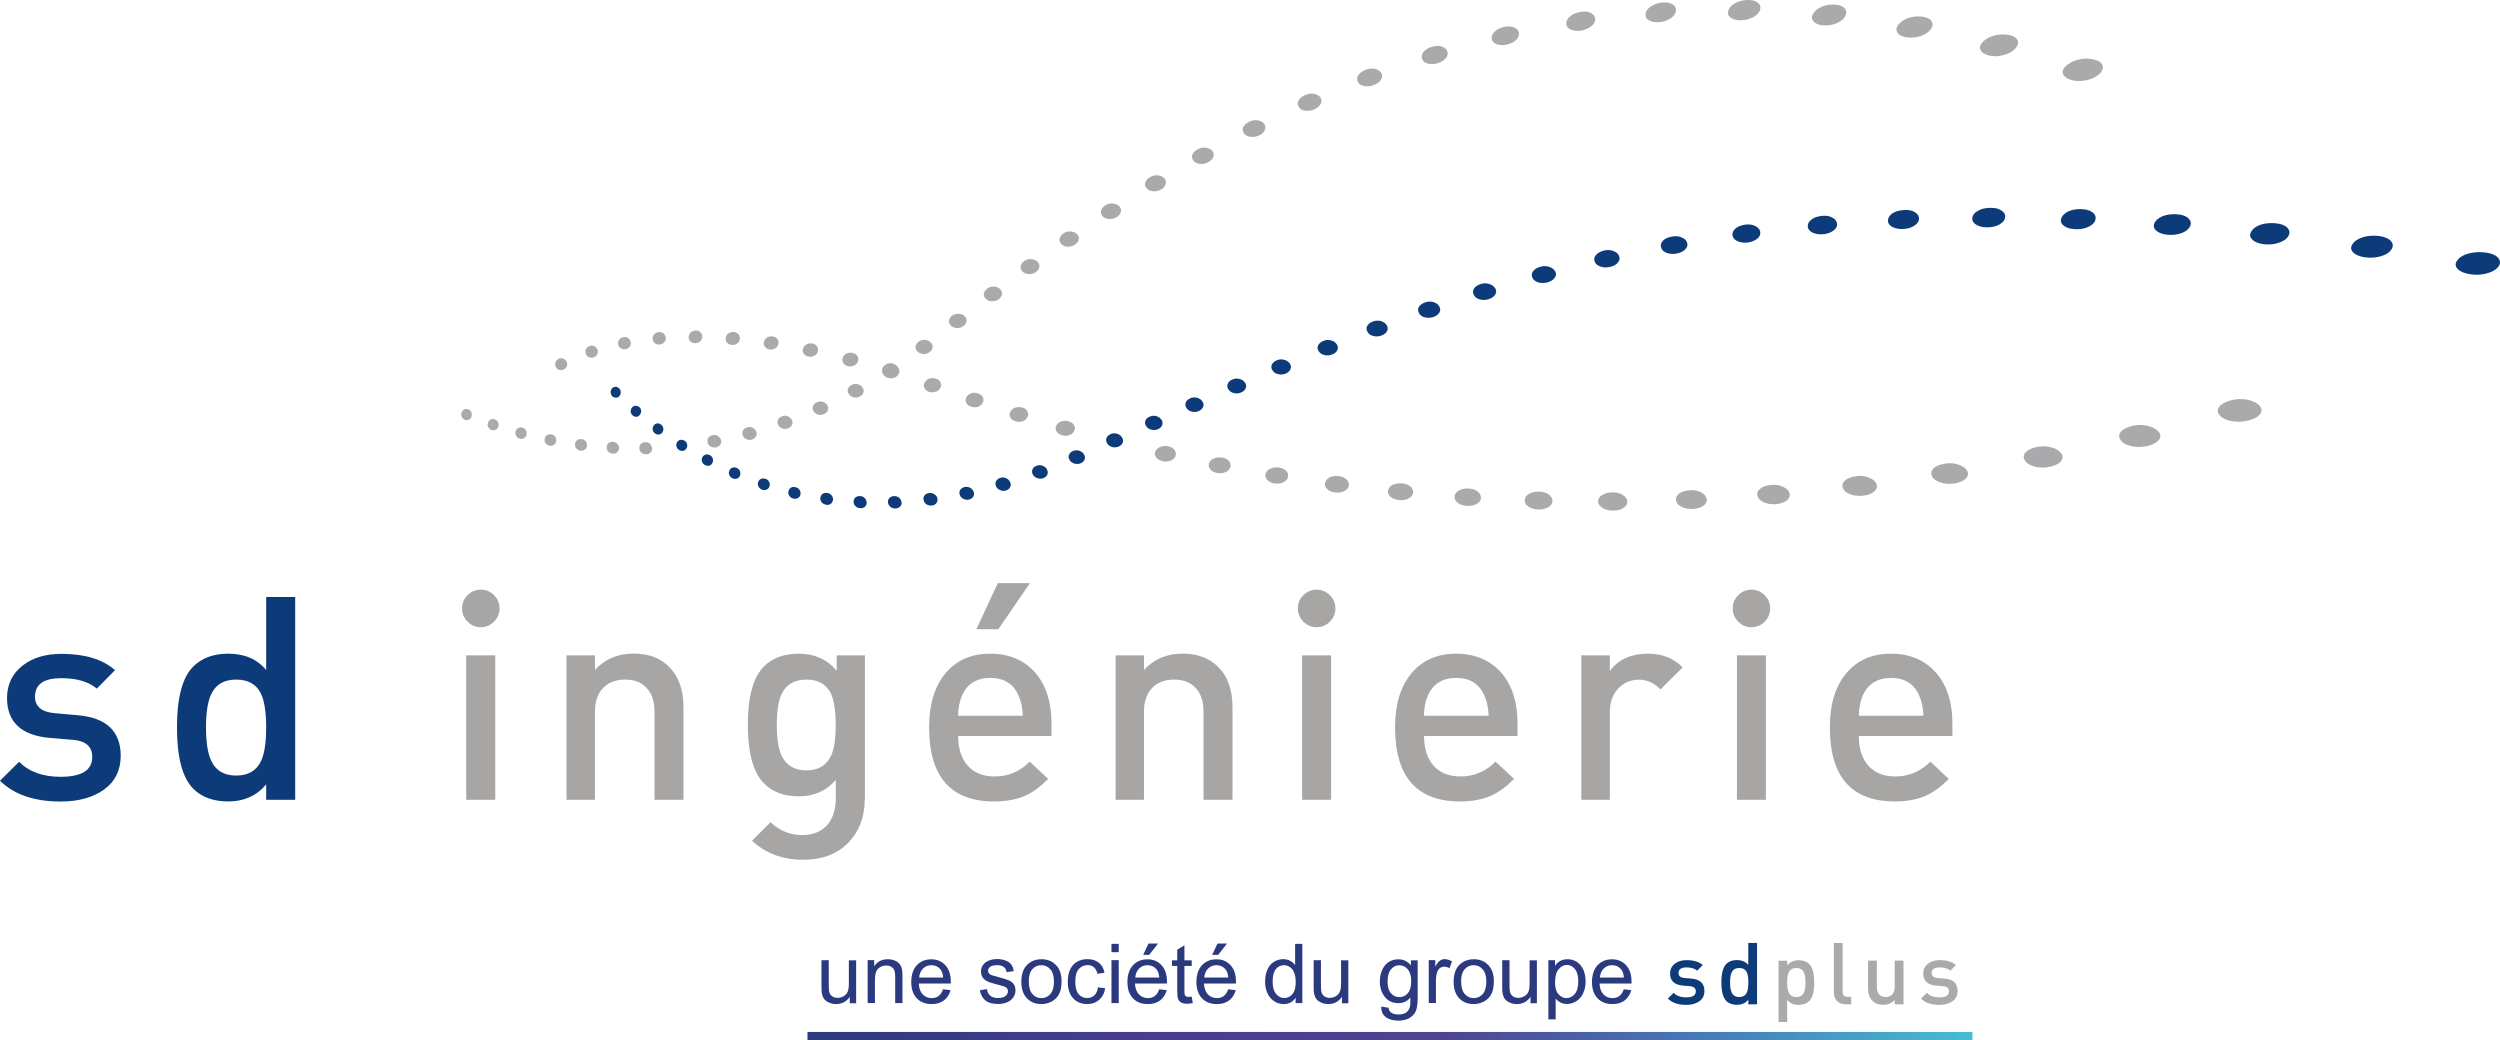 <?xml version="1.0" encoding="UTF-8"?>
<svg id="Calque_2" data-name="Calque 2" xmlns="http://www.w3.org/2000/svg" xmlns:xlink="http://www.w3.org/1999/xlink" viewBox="0 0 302.17 125.71">
  <defs>
    <style>
      .cls-1 {
        fill: none;
      }

      .cls-2 {
        fill: #a9aaac;
      }

      .cls-3 {
        fill: #0d3b7a;
      }

      .cls-4 {
        clip-path: url(#clippath-1);
      }

      .cls-5 {
        fill: #a7a6a5;
      }

      .cls-6 {
        fill: url(#Dégradé_sans_nom_33);
      }

      .cls-7 {
        fill: #aaaaa9;
      }

      .cls-8 {
        clip-path: url(#clippath);
      }

      .cls-9 {
        fill: #2b397e;
      }
    </style>
    <clipPath id="clippath">
      <rect class="cls-1" x="199.25" y="112.59" width="39.66" height="11.63"/>
    </clipPath>
    <clipPath id="clippath-1">
      <rect class="cls-1" x="199.25" y="112.59" width="39.66" height="11.63"/>
    </clipPath>
    <linearGradient id="Dégradé_sans_nom_33" data-name="Dégradé sans nom 33" x1="97.6" y1="125.22" x2="238.4" y2="125.22" gradientUnits="userSpaceOnUse">
      <stop offset="0" stop-color="#2d3b7f"/>
      <stop offset=".27" stop-color="#473b8d"/>
      <stop offset=".55" stop-color="#4f4492"/>
      <stop offset=".76" stop-color="#4678b7"/>
      <stop offset="1" stop-color="#47bcd1"/>
    </linearGradient>
  </defs>
  <g id="Calque_2-2" data-name="Calque 2">
    <g>
      <g>
        <g>
          <path class="cls-3" d="M14.59,91.33c0,1.77-.67,3.13-2.01,4.1-1.34.96-3.09,1.45-5.25,1.45-3.18,0-5.62-.84-7.33-2.51l2.31-2.3c1.2,1.22,2.87,1.82,5.02,1.82,2.55,0,3.82-.8,3.82-2.4,0-1.24-.78-1.94-2.34-2.07l-2.79-.23c-3.44-.3-5.17-1.91-5.17-4.83,0-1.64.64-2.97,1.94-3.96,1.21-.92,2.76-1.37,4.64-1.37,2.82,0,4.98.65,6.47,1.97l-2.2,2.23c-1.01-.85-2.44-1.26-4.3-1.26-2.11,0-3.17.74-3.17,2.24,0,1.19.81,1.86,2.41,1.99l2.75.25c3.46.29,5.2,1.93,5.2,4.91"/>
          <path class="cls-3" d="M35.68,96.67h-3.51v-1.86c-1.15,1.38-2.68,2.06-4.58,2.06-1.8,0-3.22-.51-4.24-1.55-1.3-1.31-1.96-3.77-1.96-7.4s.66-6.05,1.97-7.36c1.03-1.03,2.44-1.55,4.23-1.55,1.96,0,3.48.65,4.58,1.97v-8.82h3.51v24.51ZM32.17,87.92c0-1.84-.21-3.19-.62-4.06-.55-1.15-1.55-1.72-3-1.72s-2.44.57-3,1.72c-.43.87-.65,2.22-.65,4.06s.22,3.19.65,4.07c.55,1.17,1.56,1.75,3,1.75s2.44-.58,3-1.75c.41-.87.62-2.23.62-4.07"/>
          <path class="cls-5" d="M60.38,73.54c0,.61-.22,1.15-.67,1.6-.45.45-.97.67-1.59.67s-1.16-.23-1.6-.67c-.45-.45-.67-.98-.67-1.6s.22-1.16.67-1.6c.45-.45.98-.67,1.6-.67s1.15.22,1.59.67c.45.45.67.98.67,1.6M59.86,96.67h-3.51v-17.46h3.51v17.46Z"/>
          <path class="cls-5" d="M82.61,96.67h-3.5v-10.64c0-1.31-.35-2.3-1.05-2.97-.59-.61-1.43-.92-2.5-.92s-1.92.31-2.57.92c-.72.69-1.08,1.69-1.08,2.97v10.64h-3.44v-17.46h3.44v1.76c1.22-1.31,2.76-1.97,4.65-1.97s3.22.52,4.3,1.59c1.17,1.15,1.75,2.78,1.75,4.92v11.15h0Z"/>
          <path class="cls-5" d="M104.52,96.56c0,2.18-.67,3.95-2.01,5.32-1.34,1.36-3.16,2.04-5.46,2.04-2.45,0-4.5-.77-6.16-2.3l2.24-2.24c1.1,1.03,2.36,1.55,3.79,1.55s2.45-.45,3.17-1.34c.61-.78.93-1.81.93-3.09v-2.24c-1.12,1.33-2.63,1.99-4.5,1.99-1.74,0-3.13-.52-4.16-1.55-1.31-1.3-1.97-3.67-1.97-7.09s.65-5.78,1.97-7.08c1-1.01,2.4-1.52,4.19-1.52,1.91,0,3.43.69,4.58,2.06v-1.86h3.41v17.35h-.02ZM101.01,87.63c0-1.7-.19-2.97-.58-3.8-.55-1.13-1.54-1.69-2.96-1.69s-2.41.57-2.97,1.69c-.41.83-.61,2.09-.61,3.8s.21,2.96.61,3.76c.56,1.15,1.55,1.72,2.97,1.72s2.4-.57,2.96-1.72c.39-.81.58-2.06.58-3.76"/>
          <path class="cls-5" d="M127.09,88.96h-11.28c0,1.51.39,2.71,1.15,3.58.77.88,1.86,1.31,3.28,1.31,1.62,0,3.04-.6,4.22-1.79l2.23,2.09c-.94.94-1.87,1.62-2.78,2.03-1.04.45-2.29.69-3.76.69-5.23,0-7.85-2.99-7.85-8.95,0-2.8.67-4.98,1.99-6.56,1.33-1.57,3.13-2.35,5.41-2.35s4.12.78,5.47,2.34c1.28,1.51,1.92,3.53,1.92,6.05v1.55h0ZM123.62,86.51c-.02-.9-.18-1.68-.48-2.37-.62-1.47-1.76-2.2-3.43-2.2s-2.85.73-3.46,2.2c-.27.62-.42,1.41-.45,2.37h7.82ZM124.49,70.48l-3.82,5.57h-2.65l2.58-5.57h3.89Z"/>
          <path class="cls-5" d="M148.97,96.67h-3.5v-10.64c0-1.31-.35-2.3-1.05-2.97-.6-.61-1.43-.92-2.5-.92s-1.92.31-2.57.92c-.72.69-1.08,1.69-1.08,2.97v10.64h-3.43v-17.46h3.43v1.76c1.22-1.31,2.76-1.97,4.65-1.97,1.79,0,3.22.52,4.3,1.59,1.17,1.15,1.75,2.78,1.75,4.92v11.15h0Z"/>
          <path class="cls-5" d="M161.41,73.54c0,.61-.22,1.15-.67,1.6s-.98.67-1.61.67-1.15-.23-1.59-.67c-.45-.45-.67-.98-.67-1.6s.22-1.16.67-1.6c.45-.45.98-.67,1.59-.67s1.16.22,1.61.67.67.98.67,1.6M160.89,96.67h-3.51v-17.46h3.51v17.46Z"/>
          <path class="cls-5" d="M183.41,88.96h-11.29c0,1.51.38,2.71,1.15,3.58.77.88,1.86,1.31,3.28,1.31,1.61,0,3.03-.6,4.21-1.79l2.24,2.09c-.94.94-1.88,1.62-2.79,2.03-1.03.45-2.28.69-3.75.69-5.22,0-7.84-2.99-7.84-8.95,0-2.8.66-4.98,1.99-6.56,1.33-1.57,3.13-2.35,5.4-2.35s4.12.78,5.48,2.34c1.28,1.51,1.93,3.53,1.93,6.05v1.55h-.01ZM179.93,86.51c-.03-.9-.19-1.68-.49-2.37-.61-1.47-1.75-2.2-3.43-2.2s-2.84.73-3.45,2.2c-.28.62-.43,1.41-.45,2.37h7.82Z"/>
          <path class="cls-5" d="M203.38,80.67l-2.67,2.65c-.79-.78-1.66-1.17-2.63-1.17s-1.83.36-2.5,1.08c-.67.73-1,1.67-1,2.84v10.6h-3.45v-17.46h3.45v1.9c1.01-1.4,2.56-2.1,4.64-2.1,1.68,0,3.06.56,4.16,1.65"/>
          <path class="cls-5" d="M213.96,73.54c0,.61-.22,1.15-.67,1.6s-.97.67-1.6.67-1.16-.23-1.59-.67c-.45-.45-.67-.98-.67-1.6s.22-1.16.67-1.6c.44-.45.97-.67,1.59-.67s1.15.22,1.6.67c.45.45.67.98.67,1.6M213.44,96.67h-3.5v-17.46h3.5v17.46Z"/>
          <path class="cls-5" d="M235.96,88.96h-11.29c0,1.51.38,2.71,1.15,3.58.77.88,1.86,1.31,3.28,1.31,1.62,0,3.03-.6,4.22-1.79l2.23,2.09c-.94.94-1.87,1.62-2.79,2.03-1.03.45-2.28.69-3.74.69-5.24,0-7.85-2.99-7.85-8.95,0-2.8.67-4.98,2-6.56,1.32-1.57,3.12-2.35,5.4-2.35s4.11.78,5.47,2.34c1.29,1.51,1.94,3.53,1.94,6.05v1.55h-.02ZM232.48,86.51c-.02-.9-.19-1.68-.48-2.37-.62-1.47-1.76-2.2-3.42-2.2s-2.85.73-3.46,2.2c-.27.62-.42,1.41-.45,2.37h7.81Z"/>
        </g>
        <g>
          <path class="cls-2" d="M68.48,43.7c.09.19.1.36.04.55-.07.19-.19.32-.37.4-.19.1-.36.12-.56.06-.18-.06-.31-.17-.4-.35-.1-.18-.12-.38-.06-.56.07-.18.19-.32.4-.43.16-.09.35-.1.53-.03.18.06.31.18.41.36"/>
          <path class="cls-2" d="M72.23,42.29c.06.19.04.37-.05.55-.1.18-.24.29-.45.36-.19.06-.39.05-.57-.04s-.3-.23-.36-.4c-.07-.21-.06-.41.03-.58.1-.18.25-.3.47-.37.19-.06.38-.05.55.04.17.1.3.25.37.44"/>
          <path class="cls-2" d="M76.24,41.35c.04.2,0,.39-.13.55-.12.16-.29.26-.5.31-.21.03-.41,0-.58-.11-.18-.11-.27-.26-.31-.46-.04-.22,0-.41.12-.57.12-.18.3-.27.52-.32.21-.04.4,0,.56.11.17.12.27.27.31.49"/>
          <path class="cls-2" d="M80.48,40.83c0,.22-.06.4-.21.55-.14.16-.33.24-.54.26-.22.02-.42-.03-.58-.17-.16-.12-.25-.29-.26-.5-.02-.23.04-.42.18-.57.15-.15.34-.24.58-.26.22-.02.41.04.56.17.16.14.24.3.26.51"/>
          <path class="cls-2" d="M84.88,40.73c-.01.22-.09.39-.25.54-.18.15-.37.21-.6.21s-.43-.07-.58-.21c-.15-.15-.22-.32-.21-.54s.1-.42.26-.56c.17-.15.37-.22.63-.22.22,0,.41.08.55.22.15.16.21.33.2.55"/>
          <path class="cls-2" d="M89.41,40.99c-.03.22-.14.4-.32.53-.18.14-.4.19-.63.17-.24-.03-.44-.12-.58-.27-.14-.16-.2-.35-.17-.56.04-.24.15-.43.32-.56.19-.13.42-.18.68-.17.22.02.42.12.55.28.14.17.19.36.16.57"/>
          <path class="cls-2" d="M94.08,41.59c-.05.22-.18.39-.37.52-.2.12-.44.17-.68.13-.24-.04-.43-.14-.57-.32-.14-.17-.17-.36-.13-.57.05-.23.18-.42.38-.55s.44-.17.71-.13c.24.04.42.15.55.33.12.17.16.38.11.59"/>
          <path class="cls-2" d="M98.84,42.51c-.07.22-.2.39-.43.5-.22.12-.46.15-.7.09-.25-.05-.45-.18-.57-.35-.12-.19-.16-.39-.09-.6.08-.23.22-.42.44-.53.21-.12.47-.15.74-.09.24.05.42.17.54.36.12.2.14.4.07.62"/>
          <path class="cls-2" d="M103.69,43.71c-.09.22-.25.38-.49.48-.23.11-.47.13-.74.06-.24-.07-.43-.21-.55-.4-.12-.19-.13-.4-.05-.61.1-.24.25-.41.49-.52.23-.1.5-.12.77-.04.25.07.43.19.54.4.11.2.12.41.03.63"/>
          <path class="cls-2" d="M108.63,45.18c-.11.22-.28.38-.54.47-.25.1-.51.1-.77.02-.26-.09-.45-.23-.55-.44-.11-.2-.11-.41-.02-.62.12-.24.29-.41.55-.5.24-.1.52-.11.81,0,.24.08.43.22.53.44.1.2.1.42,0,.64"/>
          <path class="cls-2" d="M113.65,46.9c-.13.22-.31.38-.57.46-.26.08-.53.08-.8,0-.26-.1-.45-.26-.55-.47-.1-.21-.1-.43.02-.63.13-.25.32-.41.58-.5s.54-.08.84.03c.25.09.44.24.52.46.1.22.08.45-.04.66"/>
          <path class="cls-2" d="M118.77,48.7c-.12.22-.32.38-.58.47-.27.09-.54.08-.82-.02-.28-.09-.48-.24-.58-.46-.11-.21-.11-.43,0-.65.13-.24.32-.41.6-.51.26-.09.55-.08.85.03.26.09.46.24.56.47.1.21.09.45-.04.67"/>
          <path class="cls-2" d="M124.19,50.43c-.13.23-.32.4-.59.49-.28.09-.57.09-.86,0s-.51-.24-.62-.47c-.12-.21-.13-.43-.02-.65.13-.25.33-.43.61-.53.27-.09.57-.09.89,0,.28.09.48.24.59.47.11.22.11.45,0,.68"/>
          <path class="cls-2" d="M129.84,52.08c-.11.24-.31.41-.59.51-.29.11-.58.11-.89.02-.3-.09-.53-.24-.66-.47-.13-.21-.15-.44-.04-.67.12-.25.32-.44.6-.53.29-.1.6-.11.94,0,.3.09.51.24.63.47.13.22.13.46,0,.69"/>
          <path class="cls-2" d="M142.07,55.13c-.1.25-.3.43-.6.56-.3.11-.61.13-.96.05-.33-.08-.59-.23-.76-.45s-.21-.45-.11-.69c.11-.28.31-.48.61-.59.3-.12.63-.14,1-.06.34.08.58.23.73.46s.18.47.09.72"/>
          <path class="cls-2" d="M148.7,56.5c-.1.27-.29.45-.6.58-.31.12-.65.16-1,.09-.36-.08-.63-.22-.82-.45-.18-.23-.23-.46-.15-.71.1-.28.3-.49.61-.61.3-.12.65-.16,1.05-.08.35.07.6.21.78.45.17.22.21.47.13.74"/>
          <path class="cls-2" d="M155.66,57.71c-.08.26-.28.48-.59.6-.31.14-.66.18-1.04.12-.38-.07-.67-.21-.87-.43-.21-.23-.27-.46-.2-.72.09-.29.28-.5.59-.64.32-.15.68-.19,1.09-.12.38.07.66.21.86.44.19.23.24.48.17.75"/>
          <path class="cls-2" d="M163.02,58.75c-.08.27-.27.49-.6.64-.32.15-.68.19-1.08.13-.4-.06-.72-.19-.94-.42-.22-.22-.31-.46-.24-.72.07-.31.26-.53.57-.69.32-.15.71-.19,1.15-.14.38.06.69.2.91.43.21.22.29.47.23.76"/>
          <path class="cls-2" d="M170.79,59.6c-.05.29-.25.52-.58.67-.32.16-.7.22-1.12.17-.43-.04-.76-.17-1.01-.39-.26-.23-.36-.47-.31-.74.06-.31.24-.54.56-.71.33-.15.73-.22,1.19-.17.41.04.74.17.98.4.24.23.34.49.29.77"/>
          <path class="cls-2" d="M179,60.22c-.03.29-.21.53-.55.71-.32.17-.71.24-1.17.21-.44-.03-.81-.15-1.09-.37-.28-.23-.41-.48-.38-.75.03-.32.21-.56.54-.75.33-.18.74-.25,1.21-.22.44.03.79.16,1.06.38.28.22.4.49.37.79"/>
          <path class="cls-2" d="M187.64,60.57c0,.3-.18.56-.51.74-.33.19-.73.28-1.21.27-.47,0-.85-.14-1.18-.34-.31-.21-.47-.47-.46-.76.02-.32.18-.59.51-.78.32-.2.75-.28,1.26-.28.45,0,.84.13,1.15.35.3.22.45.47.44.78"/>
          <path class="cls-2" d="M196.7,60.62c0,.31-.15.56-.48.78-.32.21-.74.32-1.24.31-.5,0-.91-.1-1.25-.3-.35-.21-.55-.46-.57-.76-.02-.33.14-.61.47-.81.32-.21.75-.32,1.29-.33.48,0,.89.1,1.23.32.34.21.53.49.55.8"/>
          <path class="cls-2" d="M206.29,60.32c.05.31-.09.59-.42.82-.33.22-.76.36-1.28.38s-.97-.07-1.35-.27c-.39-.19-.61-.45-.66-.75-.05-.35.08-.64.4-.87.32-.23.77-.35,1.33-.38.51-.03.95.06,1.32.27.38.21.6.48.65.8"/>
          <path class="cls-2" d="M216.3,59.63c.08.32-.03.61-.35.87-.32.24-.76.39-1.29.44-.56.04-1.04-.04-1.47-.23-.43-.19-.68-.45-.77-.76-.08-.35.02-.64.34-.89.31-.25.77-.4,1.35-.45.54-.05,1,.03,1.43.24.42.19.67.45.76.78"/>
          <path class="cls-2" d="M226.81,58.51c.12.33.03.63-.28.9-.3.27-.75.44-1.32.5-.57.07-1.09,0-1.57-.16-.47-.18-.77-.43-.88-.74-.14-.36-.06-.67.24-.94.31-.27.77-.44,1.39-.52.56-.07,1.06,0,1.53.19s.76.44.9.78"/>
          <path class="cls-2" d="M237.77,56.91c.17.34.12.66-.18.94-.31.29-.76.49-1.35.58-.6.1-1.16.06-1.68-.11-.52-.16-.86-.4-1.02-.72-.19-.36-.14-.69.15-.97.29-.3.76-.49,1.41-.59.58-.1,1.11-.06,1.63.12.53.18.86.43,1.03.76"/>
          <path class="cls-2" d="M249.15,54.82c.22.33.19.66-.09.97-.27.31-.73.52-1.34.64-.62.13-1.22.12-1.79-.03-.57-.15-.95-.38-1.16-.71-.24-.37-.22-.7.05-1.01.27-.3.75-.54,1.41-.66.6-.12,1.18-.1,1.74.06.56.15.96.4,1.18.74"/>
          <path class="cls-2" d="M260.91,52.18c.27.33.28.66.02,1-.25.32-.71.56-1.35.72-.64.15-1.27.16-1.89.04-.62-.12-1.06-.35-1.31-.67-.3-.37-.33-.72-.07-1.04.25-.33.73-.58,1.42-.75.61-.15,1.23-.16,1.84,0,.61.13,1.07.37,1.34.71"/>
          <path class="cls-2" d="M273.05,48.98c.33.33.39.67.15,1.03-.23.34-.68.61-1.35.79-.66.18-1.32.21-2,.12-.66-.1-1.16-.31-1.47-.63-.36-.36-.43-.72-.19-1.07.23-.34.7-.62,1.41-.82.64-.18,1.29-.22,1.96-.1.66.12,1.17.34,1.5.68"/>
          <path class="cls-2" d="M56.99,50.37c-.06.17-.17.29-.32.36-.16.07-.33.07-.5,0-.17-.08-.28-.18-.36-.36-.08-.17-.09-.33-.02-.5.07-.19.18-.32.33-.39s.33-.06.51,0c.17.07.27.19.34.35.07.17.07.35,0,.53"/>
          <path class="cls-2" d="M60.24,51.55c-.06.19-.16.31-.32.39-.15.08-.33.09-.5.03s-.31-.17-.4-.34c-.09-.16-.11-.33-.05-.5.05-.2.17-.34.32-.42.15-.08.32-.09.52-.02.17.06.3.17.38.34.09.17.1.33.05.52"/>
          <path class="cls-2" d="M63.65,52.54c-.05.19-.15.32-.3.42-.16.09-.33.11-.52.06-.19-.06-.33-.15-.43-.32-.1-.16-.13-.32-.09-.51.05-.2.15-.35.3-.45.16-.09.34-.11.54-.05.18.05.32.16.41.32.09.17.12.33.08.53"/>
          <path class="cls-2" d="M67.22,53.32c-.03.19-.12.34-.27.45-.16.11-.33.14-.53.1-.2-.05-.35-.15-.47-.3-.11-.15-.15-.32-.12-.51.03-.2.13-.36.28-.46.16-.1.34-.14.55-.09.18.03.34.14.45.29s.15.33.11.52"/>
          <path class="cls-2" d="M70.95,53.87c-.02.19-.11.36-.25.47-.16.12-.33.15-.53.14-.2-.03-.37-.12-.5-.27-.13-.14-.18-.31-.17-.51.02-.21.1-.38.25-.49.16-.12.33-.16.56-.14.19.02.36.12.48.26.13.17.18.33.16.54"/>
          <path class="cls-2" d="M74.82,54.16c0,.2-.08.37-.22.5-.15.14-.33.18-.54.17-.21,0-.38-.09-.53-.23-.15-.15-.21-.31-.2-.51,0-.22.07-.4.22-.52.14-.13.33-.19.56-.17.21.02.38.1.51.25.14.14.21.32.21.52"/>
          <path class="cls-2" d="M78.82,54.17c0,.21-.05.38-.19.52-.14.15-.32.21-.54.22-.22,0-.4-.06-.56-.19-.16-.14-.24-.32-.25-.51-.02-.22.05-.41.18-.54.14-.14.33-.21.56-.23.2,0,.39.06.54.21.15.15.23.32.25.52"/>
          <path class="cls-2" d="M87.16,53.2c.05.2,0,.4-.11.56-.13.17-.3.28-.53.32-.23.03-.44,0-.63-.11-.18-.12-.31-.27-.36-.47-.06-.23-.03-.43.09-.59.13-.18.31-.28.56-.32.21-.05.42,0,.6.12.18.12.31.28.37.49"/>
          <path class="cls-2" d="M91.41,52.18c.08.2.06.41-.05.59-.12.18-.28.31-.51.37-.22.06-.45.04-.66-.07-.2-.09-.34-.23-.41-.44-.09-.23-.07-.44.03-.61.11-.19.29-.31.54-.38.22-.06.44-.04.64.07s.34.26.42.48"/>
          <path class="cls-2" d="M95.72,50.76c.1.21.11.41,0,.61-.1.19-.25.33-.5.41-.22.09-.46.09-.68,0-.22-.08-.38-.21-.48-.42-.11-.22-.11-.44-.02-.63.1-.19.26-.33.53-.43.22-.08.44-.08.66.02.22.09.38.25.48.44"/>
          <path class="cls-2" d="M99.99,48.98c.12.2.15.41.07.61s-.23.36-.47.46c-.22.1-.47.13-.71.06-.23-.07-.42-.19-.53-.39-.14-.21-.16-.43-.09-.63.08-.21.24-.37.5-.48.22-.11.46-.12.69-.05.23.08.42.21.54.42"/>
          <path class="cls-2" d="M104.23,46.8c.15.19.19.41.14.61-.06.22-.2.39-.44.51-.22.12-.47.16-.71.12-.25-.06-.46-.17-.59-.36-.16-.21-.21-.43-.15-.64s.21-.39.46-.51c.22-.13.45-.15.71-.1.24.05.45.18.58.37"/>
          <path class="cls-2" d="M108.41,44.26c.17.19.22.39.18.61-.05.22-.18.41-.41.55-.21.15-.46.2-.73.17-.26-.03-.47-.13-.64-.31-.18-.21-.24-.42-.19-.63.03-.23.17-.42.42-.58.21-.14.46-.19.72-.16.26.04.48.15.65.34"/>
          <path class="cls-2" d="M112.47,41.37c.19.18.28.38.25.61-.02.22-.15.43-.37.58-.21.17-.46.24-.73.23-.28,0-.51-.11-.69-.27-.2-.19-.29-.4-.27-.63.03-.22.15-.43.39-.6.2-.15.46-.22.73-.21.27.02.5.12.69.29"/>
          <path class="cls-2" d="M116.55,38.18c.2.18.29.37.27.61-.02.23-.14.44-.36.6-.21.18-.47.26-.75.26s-.53-.09-.72-.24c-.21-.19-.31-.41-.29-.64.01-.22.15-.43.38-.62.21-.16.46-.24.74-.23.29,0,.53.09.73.26"/>
          <path class="cls-2" d="M120.85,34.92c.19.17.29.39.26.62-.02.24-.16.45-.38.61-.24.18-.5.26-.8.26s-.54-.09-.73-.25c-.21-.19-.31-.41-.29-.65.03-.23.17-.45.42-.63.22-.18.48-.25.77-.25.29,0,.53.11.75.28"/>
          <path class="cls-2" d="M125.37,31.61c.2.19.29.4.26.64-.04.24-.18.46-.42.63-.24.18-.52.26-.82.25-.31,0-.56-.1-.75-.26-.22-.2-.32-.42-.28-.67.03-.24.18-.46.44-.64.23-.18.5-.25.81-.24.3.02.56.11.76.29"/>
          <path class="cls-2" d="M130.16,28.28c.2.19.28.4.24.65-.05.24-.2.46-.46.63-.25.17-.54.26-.86.26-.31-.01-.56-.1-.76-.28-.21-.21-.3-.43-.26-.67.04-.25.21-.47.48-.66.25-.18.54-.25.85-.24.3.02.56.12.77.31"/>
          <path class="cls-2" d="M135.27,24.91c.19.19.27.41.21.67-.05.25-.21.47-.49.64-.27.19-.57.26-.9.25-.33,0-.58-.11-.78-.29-.21-.21-.3-.45-.24-.7.05-.25.22-.47.53-.66.26-.17.55-.25.88-.23.32.01.58.13.79.32"/>
          <path class="cls-2" d="M140.71,21.54c.19.2.26.44.19.69-.07.26-.25.48-.54.66-.3.17-.61.25-.94.23-.34-.01-.59-.12-.78-.31-.21-.21-.29-.47-.22-.72.06-.25.26-.48.57-.67.28-.18.59-.24.92-.23.33.03.59.14.8.34"/>
          <path class="cls-2" d="M146.52,18.22c.18.21.23.45.15.71-.09.27-.29.49-.6.66-.32.18-.65.25-.99.23-.34-.03-.6-.14-.79-.35-.2-.23-.27-.49-.18-.74.08-.26.3-.5.64-.68.3-.17.62-.24.96-.2.34.03.61.16.81.37"/>
          <path class="cls-2" d="M152.79,14.95c.17.23.21.48.1.74-.11.27-.33.49-.67.66s-.68.23-1.03.19c-.36-.03-.62-.16-.79-.37-.2-.25-.25-.51-.15-.78.12-.26.36-.49.73-.67.32-.17.66-.22,1.01-.18.34.04.61.18.8.41"/>
          <path class="cls-2" d="M159.6,11.79c.16.25.17.5.03.77-.15.27-.4.5-.76.65-.37.17-.73.22-1.09.17-.36-.04-.62-.19-.77-.42-.18-.26-.21-.53-.07-.8.14-.26.41-.5.81-.67.35-.16.71-.2,1.06-.15.36.06.62.2.79.45"/>
          <path class="cls-2" d="M166.97,8.84c.14.26.13.52-.06.81-.17.27-.47.49-.87.63-.39.16-.78.19-1.14.12-.37-.07-.62-.22-.76-.48-.16-.27-.14-.56.04-.83.18-.27.47-.5.91-.67.38-.14.75-.17,1.11-.09s.61.25.76.51"/>
          <path class="cls-2" d="M174.92,6.19c.12.28.06.56-.16.84-.23.27-.55.48-.98.6-.43.14-.82.16-1.19.06-.36-.1-.59-.27-.69-.54-.12-.3-.07-.58.15-.87.22-.27.56-.49,1.03-.63.41-.13.8-.14,1.16-.03.35.11.58.29.69.57"/>
          <path class="cls-2" d="M183.58,3.96c.06.29-.04.58-.32.86-.27.27-.64.46-1.11.56-.46.11-.87.1-1.22-.03s-.55-.33-.62-.61c-.06-.32.04-.61.31-.89.27-.27.66-.47,1.16-.59.45-.1.85-.09,1.19.05.36.13.56.35.62.65"/>
          <path class="cls-2" d="M192.82,2.31c0,.32-.17.61-.51.88-.33.26-.74.44-1.24.51-.49.08-.89.03-1.24-.14-.34-.17-.52-.39-.52-.69,0-.35.16-.65.49-.92.33-.26.76-.44,1.29-.52.48-.08.88-.03,1.21.15.33.17.5.42.51.73"/>
          <path class="cls-2" d="M202.56,1.38c-.06.33-.29.62-.69.87-.4.25-.85.39-1.37.43-.5.03-.91-.05-1.24-.25-.3-.19-.42-.46-.36-.78.06-.36.28-.66.68-.91.39-.25.86-.4,1.43-.44.51-.04.9.05,1.2.26.3.2.41.49.35.82"/>
          <path class="cls-2" d="M212.71,1.27c-.15.34-.45.63-.91.86-.46.22-.95.33-1.48.32-.54,0-.94-.14-1.2-.37-.27-.23-.34-.52-.21-.85.16-.38.45-.68.91-.9.46-.22.97-.33,1.56-.33.51,0,.89.14,1.15.38.25.25.31.55.18.9"/>
          <path class="cls-2" d="M223,2.03c-.23.34-.59.62-1.11.82-.51.19-1.03.26-1.57.21-.54-.06-.91-.22-1.14-.49-.22-.28-.23-.58-.02-.92.23-.38.59-.66,1.11-.87.51-.2,1.06-.27,1.65-.21.52.05.88.21,1.09.5.19.28.19.6-.02.95"/>
          <path class="cls-2" d="M233.31,3.62c-.3.35-.72.61-1.29.78-.56.16-1.12.19-1.65.1-.54-.1-.89-.29-1.05-.59-.17-.3-.13-.61.15-.95.3-.38.75-.65,1.31-.82.56-.17,1.14-.2,1.73-.1.51.09.86.29,1,.6.15.31.08.63-.2.98"/>
          <path class="cls-2" d="M243.49,5.97c-.36.35-.85.58-1.46.72-.6.15-1.17.14-1.69,0-.53-.14-.85-.37-.98-.68-.12-.32,0-.65.33-.98.39-.38.88-.63,1.49-.77.6-.14,1.21-.14,1.79,0,.51.13.82.37.92.69.1.33-.04.67-.4,1.01"/>
          <path class="cls-2" d="M253.61,9.07c-.43.33-.97.55-1.62.66-.64.11-1.22.08-1.76-.1-.51-.17-.81-.43-.9-.78-.07-.34.1-.67.51-.99.46-.37,1.01-.6,1.65-.72.64-.11,1.26-.07,1.84.12.52.17.79.42.83.78.05.35-.14.7-.56,1.03"/>
          <path class="cls-3" d="M74.86,47.88c-.12.14-.26.19-.42.19s-.32-.07-.45-.19c-.12-.14-.18-.28-.18-.46-.01-.17.05-.33.15-.46.13-.14.28-.21.44-.21.17,0,.32.08.46.22.12.12.17.27.17.45s-.06.33-.17.46"/>
          <path class="cls-3" d="M77.34,50.14c-.11.14-.24.23-.41.24-.17,0-.32-.05-.46-.17-.14-.13-.22-.26-.24-.45-.01-.17.03-.33.13-.47.13-.15.26-.24.43-.25.17,0,.33.05.49.17.14.12.2.26.22.45,0,.17-.05.34-.16.48"/>
          <path class="cls-3" d="M80.06,52.26c-.11.15-.24.24-.41.26-.17.03-.33-.02-.48-.14-.15-.11-.24-.25-.28-.43-.03-.17,0-.34.1-.48.11-.17.25-.27.42-.29.17-.03.33.03.5.15.15.11.23.26.26.43.03.19-.01.35-.11.5"/>
          <path class="cls-3" d="M82.97,54.2c-.09.16-.23.25-.39.29-.17.04-.34,0-.5-.1-.17-.11-.27-.24-.31-.42-.06-.17-.03-.35.05-.49.11-.18.23-.28.41-.31.17-.04.35,0,.53.11.15.1.25.23.29.41.04.19.02.35-.08.52"/>
          <path class="cls-3" d="M86.11,55.95c-.07.16-.21.28-.37.33-.18.05-.35.02-.53-.07-.17-.09-.28-.22-.35-.4s-.06-.34.02-.51c.09-.18.22-.3.39-.35.17-.06.35-.03.54.07.17.09.29.22.34.4.06.18.05.35-.04.53"/>
          <path class="cls-3" d="M89.45,57.47c-.07.19-.19.31-.36.37-.17.07-.35.06-.54-.02-.18-.08-.31-.21-.39-.38-.08-.18-.09-.34-.02-.52.07-.19.18-.32.36-.38.18-.08.35-.06.55.02.18.08.31.21.38.38.08.17.08.35.01.52"/>
          <path class="cls-3" d="M93.01,58.77c-.05.18-.17.32-.33.4-.17.08-.35.09-.54.03-.2-.07-.34-.19-.44-.35-.1-.17-.13-.35-.08-.53.06-.21.17-.35.34-.43s.36-.08.57-.02c.19.06.33.18.42.35.1.18.12.35.06.55"/>
          <path class="cls-3" d="M96.76,59.75c-.03.19-.14.34-.3.44-.17.1-.35.12-.56.08-.2-.05-.37-.16-.49-.32-.12-.17-.16-.35-.12-.53.04-.21.14-.38.3-.47.15-.1.36-.12.57-.06.2.04.36.14.48.32.11.17.14.35.11.55"/>
          <path class="cls-3" d="M100.68,60.41c-.02.2-.11.36-.26.48-.16.12-.35.16-.56.12s-.39-.14-.53-.28c-.14-.15-.2-.34-.18-.52.02-.22.11-.39.26-.51.15-.11.36-.15.58-.12.21.03.38.12.51.28.14.16.19.34.19.54"/>
          <path class="cls-3" d="M104.76,60.73c0,.22-.08.38-.22.52-.15.13-.34.19-.56.17-.22,0-.42-.08-.57-.23-.15-.14-.23-.32-.24-.52,0-.22.07-.41.22-.54.14-.12.34-.18.58-.17.21,0,.4.09.54.24.16.14.23.33.24.53"/>
          <path class="cls-3" d="M108.97,60.69c.03.21-.03.38-.17.54-.15.14-.33.23-.56.23s-.44-.05-.61-.19-.27-.31-.3-.5c-.03-.23.03-.42.17-.58.14-.14.33-.21.58-.23.22,0,.42.06.59.19.17.15.26.32.29.54"/>
          <path class="cls-3" d="M113.3,60.25c.05.21,0,.41-.12.56-.13.17-.31.26-.54.29-.23.03-.45-.02-.64-.13-.19-.12-.31-.28-.36-.5-.06-.23-.02-.44.11-.59.13-.17.32-.26.58-.29.22-.03.44.03.62.16.19.12.31.29.36.5"/>
          <path class="cls-3" d="M117.69,59.45c.07.21.05.42-.06.6-.12.17-.3.28-.53.34-.23.05-.46,0-.67-.1-.21-.11-.35-.26-.42-.47-.08-.22-.07-.44.05-.61.12-.18.3-.29.55-.35.23-.05.45,0,.66.1.2.12.34.28.42.5"/>
          <path class="cls-3" d="M122.09,58.28c.11.21.1.42,0,.61-.1.19-.27.32-.51.4-.24.06-.48.05-.7-.05-.22-.1-.39-.25-.48-.45-.11-.24-.11-.45,0-.65.1-.18.28-.32.54-.39.22-.07.45-.05.68.06.21.09.38.24.47.47"/>
          <path class="cls-3" d="M126.54,56.75c.12.21.14.42.05.61-.09.2-.24.35-.49.44-.24.08-.48.08-.72,0s-.42-.23-.53-.42c-.12-.23-.15-.45-.06-.64.09-.21.25-.35.52-.45.23-.09.47-.09.71,0,.23.09.42.24.53.45"/>
          <path class="cls-3" d="M131,54.89c.14.2.17.42.11.62-.08.21-.23.37-.47.48-.24.1-.5.12-.75.05-.25-.06-.45-.2-.58-.39-.15-.23-.19-.45-.11-.65.07-.21.23-.38.49-.49.23-.1.48-.11.73-.04.25.08.45.22.58.43"/>
          <path class="cls-3" d="M135.6,52.85c.15.21.18.42.11.63-.08.22-.24.38-.49.49s-.51.13-.77.07c-.26-.07-.47-.21-.6-.4-.15-.23-.19-.45-.13-.66.08-.22.25-.39.52-.51.24-.11.49-.13.76-.05.26.07.46.21.6.42"/>
          <path class="cls-3" d="M140.37,50.71c.15.21.18.43.11.65-.07.22-.24.38-.5.51-.25.11-.52.14-.8.07-.27-.07-.49-.19-.62-.4-.17-.24-.2-.46-.13-.67.07-.22.25-.39.53-.51.25-.12.51-.14.79-.07.27.08.48.22.62.43"/>
          <path class="cls-3" d="M145.32,48.5c.16.21.19.44.11.66-.09.22-.26.4-.52.52-.26.12-.54.15-.83.08-.28-.06-.5-.19-.64-.4-.17-.24-.21-.46-.13-.69.08-.22.26-.4.55-.53.25-.12.52-.14.81-.07.28.07.51.22.65.43"/>
          <path class="cls-3" d="M150.47,46.23c.16.21.19.45.11.67-.09.23-.27.41-.55.53-.27.12-.56.16-.85.09-.3-.06-.52-.19-.67-.41-.18-.23-.21-.47-.12-.7.08-.24.26-.41.57-.54.27-.12.54-.15.84-.07.29.07.51.21.67.43"/>
          <path class="cls-3" d="M155.89,43.92c.16.23.19.46.09.69-.09.23-.28.41-.57.54-.3.13-.6.15-.9.08-.3-.06-.53-.2-.68-.42-.17-.23-.21-.48-.12-.71.09-.23.3-.41.61-.55.28-.12.57-.14.87-.07.3.08.54.22.69.45"/>
          <path class="cls-3" d="M161.57,41.61c.15.22.18.46.08.69-.11.24-.31.43-.62.54-.3.13-.6.16-.92.08-.32-.07-.53-.21-.7-.43-.18-.25-.21-.5-.1-.73.11-.24.32-.43.66-.56.29-.12.59-.14.9-.06.31.08.54.23.7.47"/>
          <path class="cls-3" d="M167.6,39.29c.15.24.17.48.06.72-.12.24-.35.43-.67.54-.32.12-.64.15-.96.07-.34-.08-.57-.22-.71-.46-.18-.25-.2-.51-.08-.74.12-.24.35-.44.7-.56.31-.12.63-.14.95-.06.32.09.55.25.71.49"/>
          <path class="cls-3" d="M173.96,37.04c.15.23.16.48.02.73-.14.24-.38.43-.72.54-.36.12-.69.14-1.03.05-.33-.08-.57-.24-.7-.48-.16-.26-.17-.52-.05-.76.14-.24.4-.44.77-.57.33-.12.66-.13.99-.04.33.1.57.26.72.52"/>
          <path class="cls-3" d="M180.74,34.86c.14.25.14.51-.03.76-.16.25-.42.43-.78.54-.37.12-.73.13-1.07.03-.33-.09-.57-.26-.71-.51-.15-.28-.15-.53,0-.79.15-.25.44-.44.83-.56.35-.12.7-.12,1.03,0,.34.1.57.28.72.54"/>
          <path class="cls-3" d="M187.99,32.82c.13.26.1.52-.09.78-.18.24-.47.42-.86.53-.39.1-.76.1-1.11,0-.35-.11-.58-.28-.7-.54-.14-.29-.12-.55.07-.81.18-.24.48-.43.89-.54.38-.11.74-.1,1.08.02.35.12.59.31.71.57"/>
          <path class="cls-3" d="M195.7,30.96c.12.28.06.54-.16.79s-.53.43-.94.51c-.42.1-.8.08-1.16-.04-.35-.13-.58-.31-.68-.58-.12-.3-.08-.58.14-.82.21-.25.55-.43.99-.54.41-.1.78-.07,1.13.06.35.14.59.34.68.61"/>
          <path class="cls-3" d="M203.93,29.34c.08.29,0,.56-.25.81s-.6.42-1.04.5c-.45.08-.85.05-1.21-.09s-.57-.35-.65-.63c-.1-.31-.02-.58.22-.84.24-.24.61-.42,1.09-.5.43-.08.83-.05,1.17.11.36.15.59.36.66.65"/>
          <path class="cls-3" d="M212.75,28.02c.06.3-.05.58-.34.82s-.67.4-1.15.47c-.47.06-.87,0-1.24-.15-.35-.16-.56-.38-.61-.67-.06-.33.06-.6.34-.86.27-.24.67-.4,1.19-.48.46-.06.87-.01,1.22.17.35.17.55.4.6.7"/>
          <path class="cls-3" d="M222.05,27.05c.03.31-.12.58-.45.83-.34.24-.75.39-1.25.43s-.92-.02-1.28-.2c-.35-.17-.54-.42-.57-.72-.02-.33.13-.62.46-.86.32-.25.75-.39,1.29-.44.49-.05.89.03,1.23.21.36.2.54.45.56.76"/>
          <path class="cls-3" d="M231.94,26.46c0,.32-.21.6-.58.83-.37.25-.83.37-1.35.39-.53.02-.96-.07-1.31-.26-.35-.19-.52-.46-.51-.77.02-.35.2-.64.58-.88.36-.23.84-.36,1.41-.39.52-.03.95.07,1.28.27.34.21.51.49.49.81"/>
          <path class="cls-3" d="M242.35,26.31c-.05.33-.29.6-.71.84-.43.22-.91.33-1.47.33s-1-.12-1.34-.34c-.34-.21-.49-.49-.44-.81.06-.37.3-.66.72-.87.42-.24.92-.34,1.53-.34.54,0,.97.11,1.3.34s.48.51.41.85"/>
          <path class="cls-3" d="M253.27,26.59c-.1.34-.38.61-.85.83-.48.22-1,.31-1.58.28-.58-.02-1.04-.15-1.37-.4-.33-.24-.44-.52-.35-.86.11-.36.4-.66.86-.88s1.01-.31,1.64-.28c.57.02,1.01.16,1.33.41.31.25.41.55.31.9"/>
          <path class="cls-3" d="M264.72,27.32c-.15.35-.48.63-.99.84-.51.19-1.08.27-1.69.22-.61-.05-1.07-.21-1.38-.47-.32-.26-.41-.56-.27-.9.15-.38.49-.67,1-.88.51-.2,1.1-.28,1.77-.23.59.05,1.04.2,1.34.48.3.28.37.59.23.94"/>
          <path class="cls-3" d="M276.59,28.52c-.19.36-.58.63-1.15.82-.57.2-1.16.25-1.8.18-.62-.08-1.09-.25-1.39-.54-.31-.28-.37-.59-.17-.94.2-.39.58-.68,1.15-.88.55-.18,1.19-.24,1.88-.17.62.07,1.08.25,1.36.54.28.3.33.63.13.99"/>
          <path class="cls-3" d="M289.04,30.16c-.24.37-.67.64-1.29.82-.61.18-1.26.21-1.91.12-.66-.1-1.13-.3-1.43-.6-.28-.3-.31-.63-.08-.98.25-.39.7-.67,1.3-.86.61-.18,1.29-.22,2.01-.12.64.09,1.1.3,1.36.61.27.31.28.66.04,1.01"/>
          <path class="cls-3" d="M301.94,32.27c-.29.37-.78.63-1.45.8-.66.17-1.34.18-2.04.06-.68-.12-1.16-.34-1.43-.66-.28-.33-.28-.67,0-1.02.31-.4.8-.68,1.46-.84s1.38-.18,2.13-.06c.68.12,1.13.34,1.39.68.24.33.23.69-.07,1.05"/>
        </g>
      </g>
      <g>
        <g>
          <path class="cls-9" d="M102.71,121.24v-.76c-.4.59-.95.88-1.65.88-.31,0-.59-.06-.86-.18-.26-.12-.46-.26-.59-.44-.13-.18-.22-.4-.27-.65-.04-.17-.05-.45-.05-.82v-3.21h.88v2.88c0,.46.02.77.05.93.06.23.17.41.35.54.18.13.4.2.66.2s.51-.07.74-.2c.23-.14.39-.32.49-.55.1-.23.14-.57.14-1.01v-2.78h.88v5.19h-.79Z"/>
          <path class="cls-9" d="M104.87,121.24v-5.19h.79v.74c.38-.57.93-.85,1.65-.85.31,0,.6.06.86.17.26.11.46.26.59.44s.22.4.27.65c.03.16.05.45.05.85v3.19h-.88v-3.15c0-.36-.03-.63-.1-.8-.07-.18-.19-.32-.36-.43-.17-.11-.38-.16-.61-.16-.37,0-.7.12-.97.36-.27.24-.41.69-.41,1.35v2.83h-.88Z"/>
          <path class="cls-9" d="M113.98,119.57l.91.11c-.14.53-.41.94-.8,1.24s-.88.44-1.48.44c-.76,0-1.36-.23-1.8-.7-.45-.47-.67-1.12-.67-1.96s.22-1.55.67-2.03,1.03-.72,1.75-.72,1.26.24,1.7.71.66,1.14.66,1.99c0,.05,0,.13,0,.23h-3.87c.03.57.19,1.01.48,1.31s.65.45,1.08.45c.32,0,.6-.08.83-.25s.41-.44.54-.81ZM111.1,118.15h2.9c-.04-.44-.15-.76-.33-.98-.28-.34-.64-.51-1.09-.51-.4,0-.74.13-1.02.41-.27.27-.43.63-.46,1.08Z"/>
          <path class="cls-9" d="M118.42,119.69l.87-.14c.05.35.18.62.41.8.22.19.54.28.94.28s.7-.08.9-.25c.2-.17.29-.36.29-.58,0-.2-.09-.35-.26-.47-.12-.08-.42-.18-.9-.3-.64-.16-1.09-.3-1.34-.42-.25-.12-.44-.28-.57-.49-.13-.21-.19-.44-.19-.7,0-.23.05-.45.16-.64.11-.2.25-.36.43-.49.14-.1.32-.19.56-.26.24-.07.49-.11.76-.11.41,0,.76.06,1.07.18.31.12.53.28.68.48.15.2.25.47.3.8l-.86.12c-.04-.27-.15-.48-.34-.62-.19-.15-.45-.22-.79-.22-.4,0-.69.07-.86.2s-.26.29-.26.47c0,.11.04.22.11.31.07.09.18.17.34.23.09.03.35.11.78.22.62.17,1.06.3,1.3.41.25.11.44.26.58.46s.21.45.21.75-.08.57-.26.83c-.17.26-.42.46-.74.6-.32.14-.69.21-1.09.21-.67,0-1.19-.14-1.54-.42-.35-.28-.58-.7-.68-1.25Z"/>
          <path class="cls-9" d="M123.45,118.65c0-.96.27-1.67.8-2.13.45-.38.99-.58,1.63-.58.71,0,1.3.23,1.75.7.45.47.68,1.11.68,1.94,0,.67-.1,1.19-.3,1.57-.2.38-.49.68-.88.89-.38.21-.8.32-1.25.32-.73,0-1.31-.23-1.76-.7-.45-.47-.67-1.14-.67-2.01ZM124.35,118.65c0,.66.14,1.16.43,1.49.29.33.65.5,1.09.5s.8-.17,1.09-.5.43-.84.43-1.52c0-.64-.15-1.13-.44-1.46-.29-.33-.65-.5-1.09-.5s-.8.16-1.09.49-.43.83-.43,1.49Z"/>
          <path class="cls-9" d="M132.72,119.34l.86.11c-.09.6-.34,1.06-.73,1.4-.39.34-.87.51-1.43.51-.71,0-1.28-.23-1.71-.7-.43-.46-.65-1.13-.65-2,0-.56.09-1.05.28-1.47s.47-.73.85-.95c.38-.21.79-.31,1.24-.31.56,0,1.02.14,1.38.43.36.28.59.69.69,1.21l-.85.13c-.08-.35-.23-.61-.43-.79-.21-.18-.46-.26-.75-.26-.44,0-.8.16-1.08.48-.28.32-.42.82-.42,1.51s.13,1.2.4,1.52.62.47,1.04.47c.34,0,.63-.11.86-.32s.38-.54.44-.98Z"/>
          <path class="cls-9" d="M134.34,115.09v-1.01h.88v1.01h-.88ZM134.34,121.24v-5.19h.88v5.19h-.88Z"/>
          <path class="cls-9" d="M140.11,119.57l.91.11c-.14.53-.41.94-.8,1.24s-.88.44-1.48.44c-.76,0-1.36-.23-1.8-.7-.45-.47-.67-1.12-.67-1.96s.22-1.55.67-2.03,1.03-.72,1.75-.72,1.26.24,1.7.71.66,1.14.66,1.99c0,.05,0,.13,0,.23h-3.87c.03.57.19,1.01.48,1.31s.65.45,1.08.45c.32,0,.6-.08.83-.25s.41-.44.54-.81ZM137.22,118.15h2.9c-.04-.44-.15-.76-.33-.98-.28-.34-.64-.51-1.09-.51-.4,0-.74.13-1.02.41-.27.27-.43.63-.46,1.08ZM138.17,115.41l.65-1.37h1.15l-1.07,1.37h-.73Z"/>
          <path class="cls-9" d="M144.04,120.46l.13.78c-.25.05-.47.08-.66.08-.32,0-.57-.05-.74-.15s-.3-.23-.37-.4c-.07-.17-.11-.51-.11-1.04v-2.98h-.64v-.68h.64v-1.28l.87-.53v1.81h.88v.68h-.88v3.03c0,.25.02.41.05.48.03.07.08.13.15.17.07.04.17.06.3.06.1,0,.23-.01.39-.03Z"/>
          <path class="cls-9" d="M148.45,119.57l.91.11c-.14.53-.41.94-.8,1.24s-.88.44-1.48.44c-.76,0-1.36-.23-1.8-.7-.45-.47-.67-1.12-.67-1.96s.22-1.55.67-2.03,1.03-.72,1.75-.72,1.26.24,1.7.71.66,1.14.66,1.99c0,.05,0,.13,0,.23h-3.87c.03.57.19,1.01.48,1.31s.65.45,1.08.45c.32,0,.6-.08.83-.25s.41-.44.54-.81ZM145.56,118.15h2.9c-.04-.44-.15-.76-.33-.98-.28-.34-.64-.51-1.09-.51-.4,0-.74.13-1.02.41-.27.27-.43.63-.46,1.08ZM146.51,115.41l.65-1.37h1.15l-1.07,1.37h-.73Z"/>
          <path class="cls-9" d="M156.6,121.24v-.65c-.33.51-.81.77-1.45.77-.41,0-.79-.11-1.14-.34-.35-.23-.62-.55-.81-.96-.19-.41-.29-.88-.29-1.41s.09-.99.26-1.41c.17-.42.43-.75.78-.97s.73-.34,1.16-.34c.31,0,.59.07.83.2.24.13.44.3.6.52v-2.57h.87v7.16h-.82ZM153.82,118.65c0,.66.14,1.16.42,1.49s.61.49.99.49.71-.16.98-.47c.27-.31.4-.79.4-1.44,0-.71-.14-1.23-.41-1.56s-.61-.5-1.01-.5-.72.16-.98.48c-.26.32-.39.82-.39,1.51Z"/>
          <path class="cls-9" d="M162.2,121.24v-.76c-.4.59-.95.88-1.65.88-.31,0-.59-.06-.86-.18-.26-.12-.46-.26-.59-.44-.13-.18-.22-.4-.27-.65-.04-.17-.05-.45-.05-.82v-3.21h.88v2.88c0,.46.02.77.05.93.06.23.17.41.35.54.18.13.4.2.66.2s.51-.07.74-.2c.23-.14.39-.32.49-.55.1-.23.14-.57.14-1.01v-2.78h.88v5.19h-.79Z"/>
          <path class="cls-9" d="M166.98,121.67l.85.13c.04.26.13.46.3.58.22.16.52.24.89.24.41,0,.72-.08.94-.24s.37-.39.45-.68c.05-.18.07-.55.06-1.13-.38.45-.86.68-1.44.68-.71,0-1.26-.26-1.66-.77s-.59-1.13-.59-1.85c0-.5.09-.95.27-1.37.18-.42.44-.74.78-.97.34-.23.74-.34,1.2-.34.61,0,1.12.25,1.51.74v-.62h.81v4.48c0,.81-.08,1.38-.25,1.72-.17.34-.43.6-.78.8-.36.2-.8.29-1.32.29-.62,0-1.12-.14-1.5-.42-.38-.28-.56-.7-.55-1.26ZM167.71,118.56c0,.68.13,1.18.41,1.49s.61.47,1.02.47.74-.16,1.02-.47c.27-.31.41-.8.41-1.46s-.14-1.11-.42-1.44c-.28-.32-.62-.48-1.02-.48s-.72.16-1,.48c-.27.32-.41.79-.41,1.41Z"/>
          <path class="cls-9" d="M172.69,121.24v-5.19h.79v.79c.2-.37.39-.61.56-.73.17-.12.36-.18.56-.18.3,0,.6.09.9.28l-.3.82c-.21-.13-.43-.19-.64-.19-.19,0-.36.06-.52.17-.15.12-.26.28-.33.48-.1.31-.15.65-.15,1.03v2.71h-.88Z"/>
          <path class="cls-9" d="M175.7,118.65c0-.96.27-1.67.8-2.13.45-.38.99-.58,1.63-.58.71,0,1.3.23,1.75.7.45.47.68,1.11.68,1.94,0,.67-.1,1.19-.3,1.57-.2.38-.49.68-.88.89-.38.21-.8.32-1.25.32-.73,0-1.31-.23-1.76-.7-.45-.47-.67-1.14-.67-2.01ZM176.61,118.65c0,.66.14,1.16.43,1.49.29.33.65.5,1.09.5s.8-.17,1.09-.5.43-.84.43-1.52c0-.64-.15-1.13-.44-1.46-.29-.33-.65-.5-1.09-.5s-.8.16-1.09.49-.43.83-.43,1.49Z"/>
          <path class="cls-9" d="M184.99,121.24v-.76c-.4.59-.95.88-1.65.88-.31,0-.59-.06-.86-.18-.26-.12-.46-.26-.59-.44-.13-.18-.22-.4-.27-.65-.04-.17-.05-.45-.05-.82v-3.21h.88v2.88c0,.46.02.77.05.93.06.23.17.41.35.54.18.13.4.2.66.2s.51-.07.74-.2c.23-.14.39-.32.49-.55.1-.23.14-.57.14-1.01v-2.78h.88v5.19h-.79Z"/>
          <path class="cls-9" d="M187.15,123.23v-7.17h.8v.67c.19-.26.4-.46.64-.59.24-.13.53-.2.86-.2.44,0,.83.11,1.17.34s.59.55.77.96c.17.41.26.87.26,1.36,0,.53-.09,1.01-.29,1.43-.19.43-.47.75-.83.98-.36.23-.74.34-1.14.34-.29,0-.56-.06-.79-.19-.23-.12-.42-.28-.57-.47v2.52h-.88ZM187.95,118.68c0,.67.13,1.16.41,1.48s.6.48.98.48.72-.17,1-.5c.28-.33.42-.84.42-1.54s-.14-1.16-.41-1.48c-.27-.33-.6-.49-.97-.49s-.71.17-.99.52c-.29.35-.43.86-.43,1.53Z"/>
          <path class="cls-9" d="M196.26,119.57l.91.11c-.14.53-.41.94-.8,1.24s-.88.44-1.48.44c-.76,0-1.36-.23-1.8-.7-.45-.47-.67-1.12-.67-1.96s.22-1.55.67-2.03,1.03-.72,1.75-.72,1.26.24,1.7.71.66,1.14.66,1.99c0,.05,0,.13,0,.23h-3.87c.03.57.19,1.01.48,1.31s.65.45,1.08.45c.32,0,.6-.08.83-.25s.41-.44.54-.81ZM193.38,118.15h2.9c-.04-.44-.15-.76-.33-.98-.28-.34-.64-.51-1.09-.51-.4,0-.74.13-1.02.41-.27.27-.43.63-.46,1.08Z"/>
        </g>
        <g class="cls-8">
          <g class="cls-4">
            <path class="cls-3" d="M206.01,119.78c0,.53-.2.95-.61,1.24-.41.29-.94.44-1.59.44-.96,0-1.7-.25-2.22-.76l.7-.7c.36.37.87.55,1.52.55.77,0,1.16-.24,1.16-.73,0-.37-.24-.58-.71-.62l-.84-.07c-1.04-.09-1.56-.58-1.56-1.46,0-.5.19-.9.58-1.2.37-.28.84-.42,1.41-.42.85,0,1.51.2,1.96.59l-.67.68c-.31-.26-.74-.39-1.3-.39-.64,0-.96.23-.96.68,0,.36.24.56.73.6l.83.07c1.05.09,1.57.59,1.57,1.49"/>
            <path class="cls-3" d="M212.38,121.39h-1.06v-.56c-.34.42-.81.62-1.39.62-.54,0-.97-.16-1.28-.47-.39-.4-.59-1.14-.59-2.24s.2-1.83.59-2.23c.31-.31.74-.47,1.28-.47.59,0,1.05.2,1.38.59v-2.66h1.06v7.41ZM211.32,118.75c0-.55-.06-.96-.19-1.23-.17-.35-.47-.52-.91-.52s-.74.17-.91.52c-.13.26-.2.67-.2,1.23s.07.96.2,1.23c.17.35.47.53.91.53s.74-.18.91-.53c.12-.26.19-.67.19-1.23"/>
            <path class="cls-7" d="M219.29,118.75c0,1.1-.2,1.84-.6,2.24-.31.31-.74.47-1.29.47-.59,0-1.05-.2-1.39-.6v2.67h-1.04v-7.41h1.04v.56c.35-.42.81-.62,1.39-.62.55,0,.98.16,1.29.47.4.4.59,1.14.59,2.23M218.22,118.75c0-.55-.06-.96-.19-1.23-.17-.35-.47-.52-.91-.52s-.75.17-.91.52c-.13.26-.2.67-.2,1.23s.07.96.2,1.23c.17.35.47.53.91.53s.75-.18.91-.53c.13-.26.19-.67.19-1.23"/>
            <path class="cls-7" d="M223.75,121.39h-.66c-.47,0-.84-.15-1.09-.44-.24-.26-.35-.6-.35-1.02v-5.95h1.06v5.89c0,.41.19.61.57.61h.47v.91Z"/>
            <path class="cls-7" d="M230.07,121.39h-1.06v-.53c-.36.4-.82.59-1.4.59-.54,0-.97-.16-1.29-.48-.35-.35-.53-.84-.53-1.49v-3.37h1.06v3.22c0,.39.1.69.31.9.19.19.44.28.75.28s.58-.1.79-.3c.2-.2.31-.49.31-.88v-3.22h1.06v5.28Z"/>
            <path class="cls-7" d="M236.61,119.78c0,.53-.2.95-.61,1.24-.41.29-.94.44-1.59.44-.96,0-1.7-.25-2.22-.76l.7-.7c.36.37.87.55,1.52.55.77,0,1.16-.24,1.16-.73,0-.37-.24-.58-.71-.62l-.84-.07c-1.04-.09-1.56-.58-1.56-1.46,0-.5.19-.9.58-1.2.37-.28.84-.42,1.41-.42.85,0,1.51.2,1.96.59l-.67.68c-.31-.26-.74-.39-1.3-.39-.64,0-.96.23-.96.68,0,.36.24.56.73.6l.83.07c1.05.09,1.57.59,1.57,1.49"/>
          </g>
        </g>
        <rect class="cls-6" x="97.6" y="124.73" width="140.8" height=".98"/>
      </g>
    </g>
  </g>
</svg>